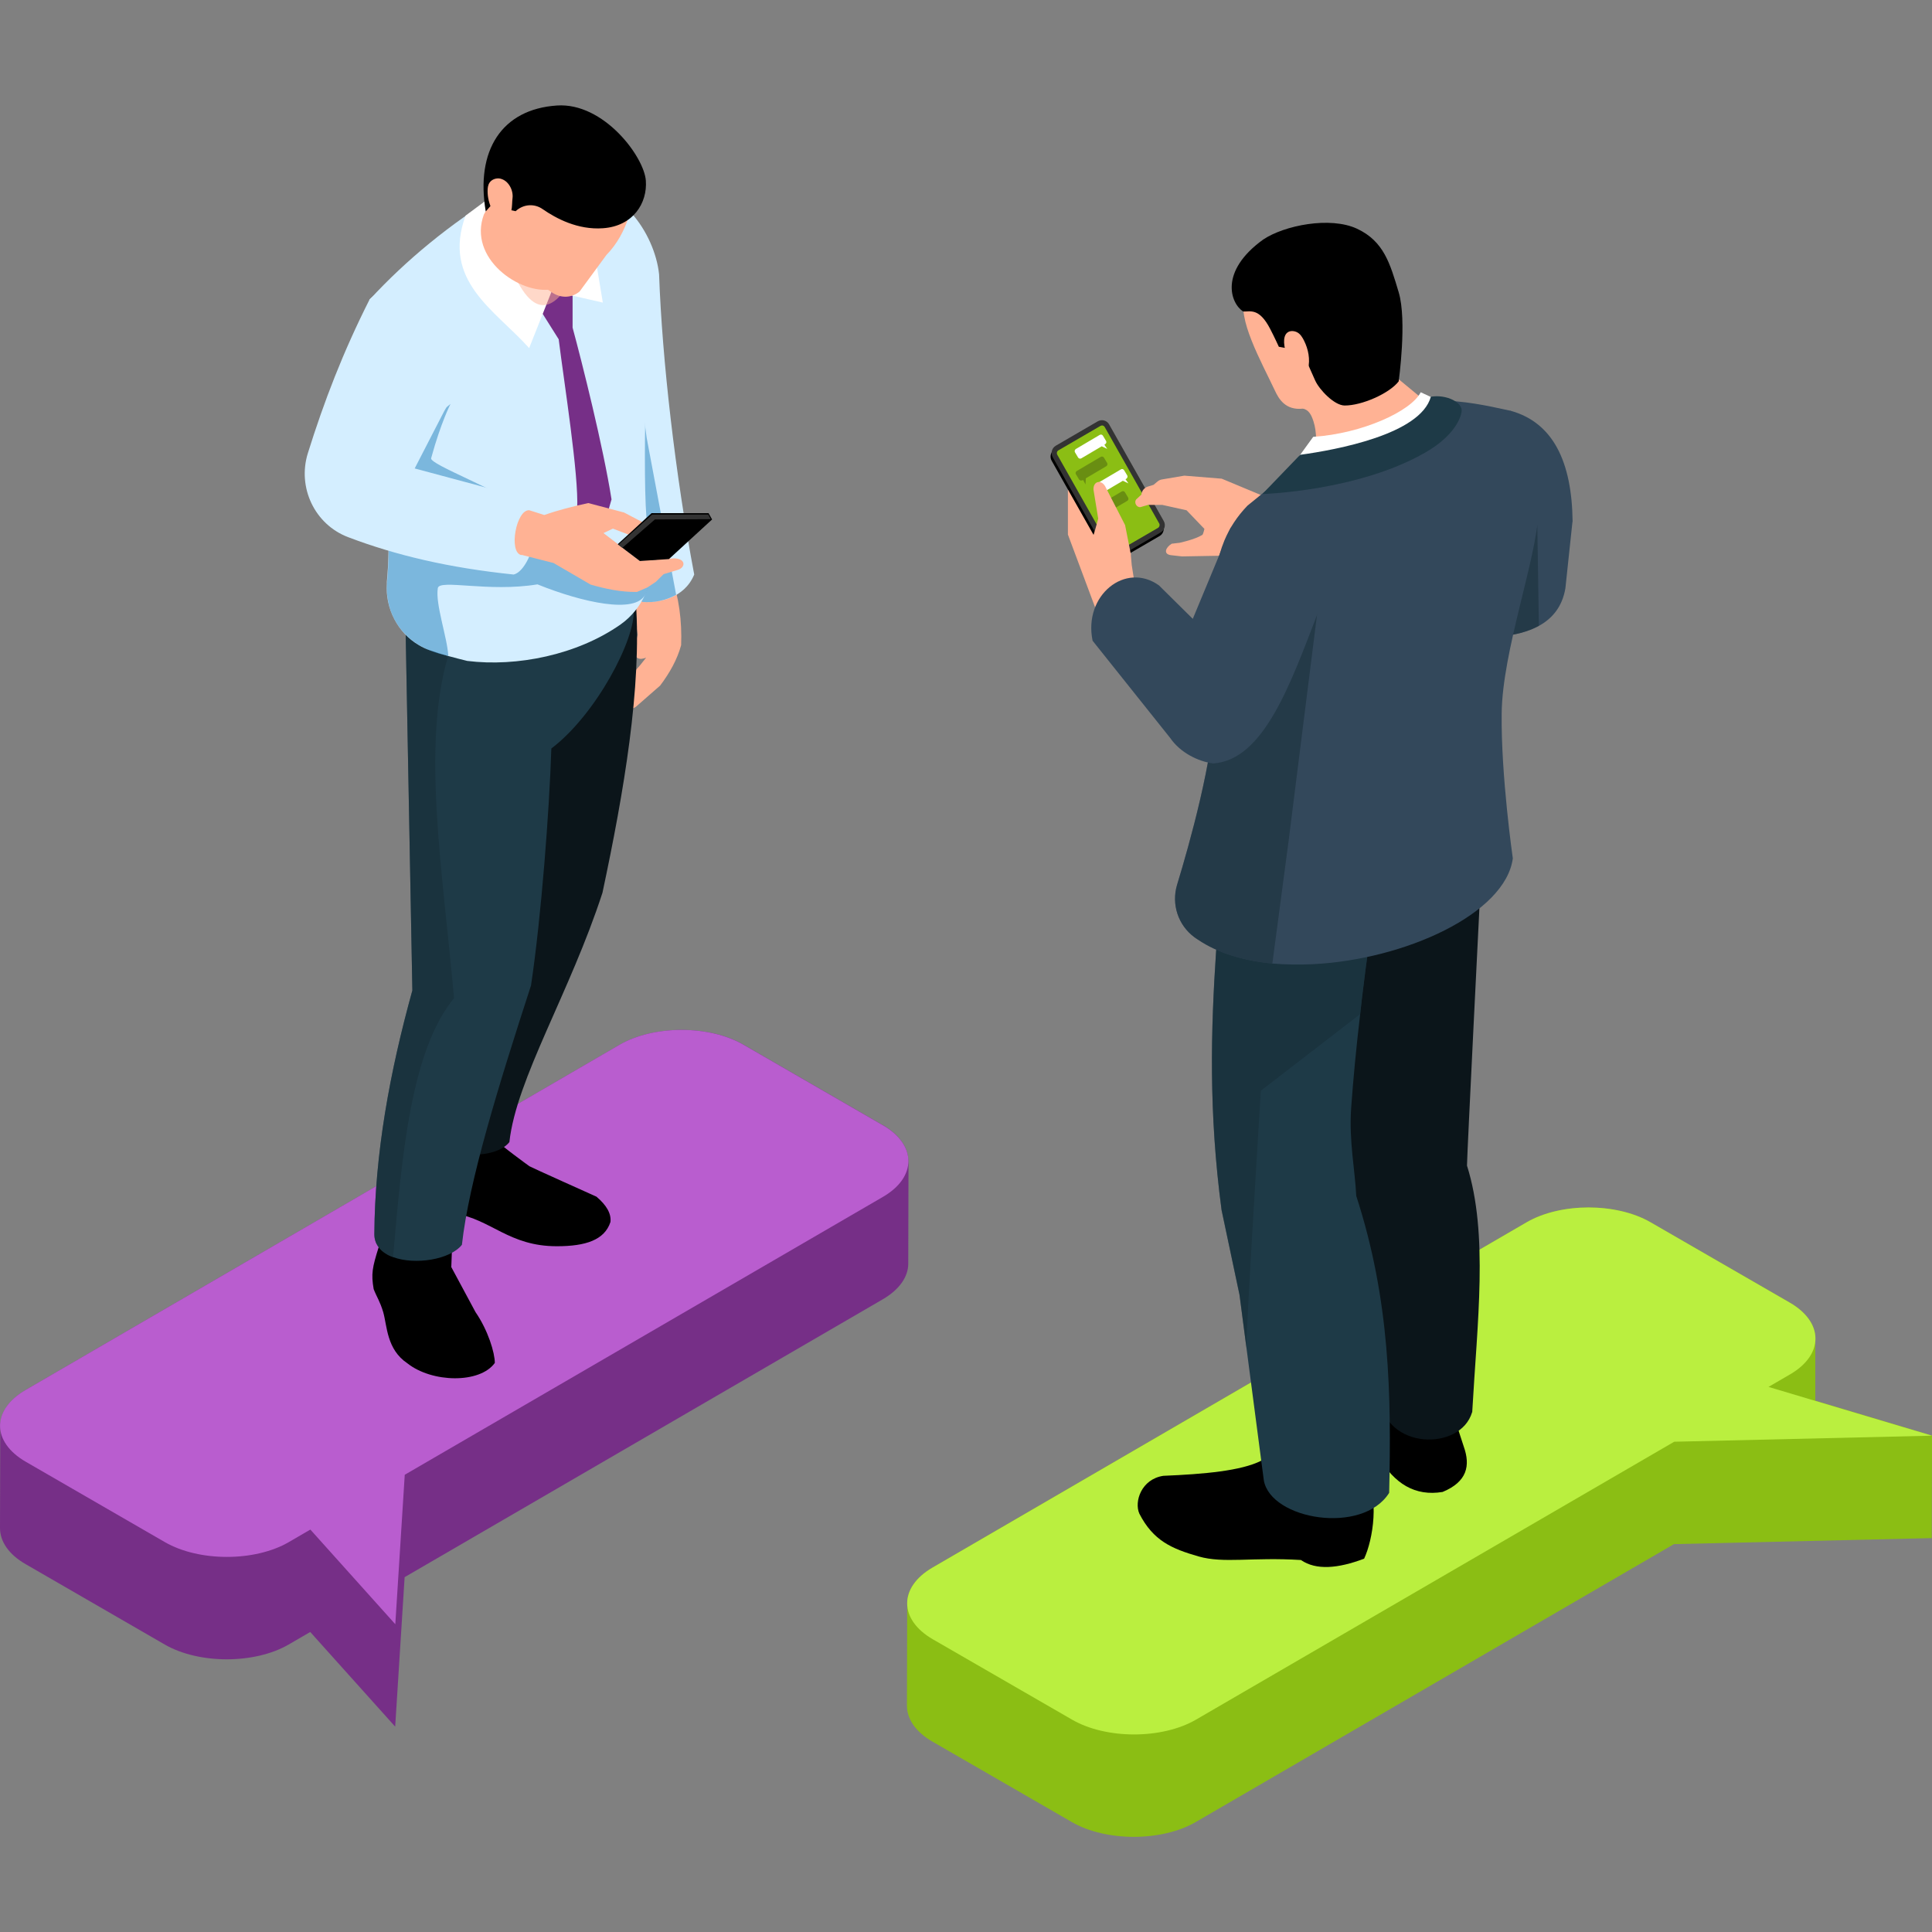 <svg width="110" height="110" viewBox="0 0 110 110" fill="none" xmlns="http://www.w3.org/2000/svg">
<rect x="0" y="0" width="110" height="110" fill="#808080" stroke="none"/>
<path d="M103.356 79.757V76.218C103.363 76.263 103.356 76.315 103.356 76.36C103.423 75.569 102.945 74.762 101.9 74.165L93.972 69.589C92.031 68.469 88.858 68.469 86.925 69.589L53.092 89.252C52.129 89.812 51.652 90.551 51.652 91.283L51.637 97.113C51.637 97.86 52.122 98.606 53.1 99.166L61.028 103.742C62.969 104.862 66.142 104.862 68.075 103.742L95.308 87.916L109.985 87.573L110 81.735L103.356 79.749V79.757Z" fill="#8BBE14"/>
<path d="M101.9 74.165C103.841 75.285 103.856 77.121 101.923 78.249L100.691 78.965L110 81.742L95.323 82.086L68.09 97.912C66.157 99.032 62.984 99.032 61.043 97.912L53.115 93.336C51.174 92.216 51.159 90.38 53.093 89.252L86.925 69.589C88.859 68.469 92.031 68.469 93.972 69.589L101.9 74.165Z" fill="#BAEF3F"/>
<path d="M50.256 64.057L42.335 59.481C40.387 58.354 37.222 58.361 35.288 59.481L1.456 79.144C0.493 79.704 0.015 80.443 0.015 81.175L0 87.005C0 87.752 0.485 88.498 1.463 89.058L9.384 93.635C11.325 94.754 14.498 94.754 16.431 93.635L17.663 92.918L22.5 98.308L23.038 89.797L50.271 73.971C51.227 73.411 51.712 72.68 51.712 71.948L51.727 66.11C51.727 66.155 51.719 66.2 51.712 66.245C51.779 65.453 51.294 64.654 50.256 64.05V64.057Z" fill="#762F87"/>
<path d="M50.256 64.057C52.197 65.177 52.212 67.013 50.278 68.141L23.045 83.967L22.507 92.477L17.67 87.087L16.438 87.804C14.505 88.924 11.332 88.924 9.391 87.804L1.47 83.228C-0.478 82.101 -0.486 80.272 1.448 79.144L35.281 59.481C37.214 58.361 40.379 58.354 42.328 59.481L50.248 64.057H50.256Z" fill="#B95DCF"/>
<path d="M36.19 30.613L36.272 32.173C35.772 32.927 35.779 33.793 36.078 34.726L36.309 36.137L36.086 36.973C36.138 37.541 36.422 37.585 36.787 37.444L36.444 37.877L35.585 38.847L34.712 39.243C34.346 39.496 34.436 39.631 34.704 39.72C34.525 40.012 34.66 40.168 34.943 40.273L35.712 39.847C35.675 40.213 35.869 40.489 36.212 40.236L37.586 39.034C38.131 38.309 38.556 37.556 38.781 36.734C38.833 35.361 38.661 34.024 38.213 32.755L38.333 30.814L36.19 30.605V30.613Z" fill="#FFB294"/>
<path d="M33.405 17.243L36.563 34.271C37.466 34.353 38.966 34.077 39.526 32.711C38.451 27.03 37.697 20.475 37.526 15.623C37.279 13.234 35.181 10.33 32.785 10.845L33.405 17.243V17.243Z" fill="#D4EEFF"/>
<g style="mix-blend-mode:multiply" opacity="0.5">
<path d="M38.497 33.868L36.817 24.917L35.645 16.093L34.018 23.655L34.876 31.695L36.556 34.271C37.243 34.331 37.885 34.196 38.497 33.868V33.868Z" fill="#227FBC"/>
</g>
<path d="M23.53 64.766C23.149 65.266 23.149 66.416 23.238 67.715C23.589 69.029 24.836 68.932 25.904 69.096C27.956 69.417 28.979 70.963 31.712 70.955C33.339 70.955 34.421 70.604 34.757 69.574C34.809 69.096 34.533 68.618 33.959 68.133C33.959 68.133 30.233 66.461 30.144 66.401C30.047 66.334 28.382 65.117 28.345 64.99C28.315 64.863 27.703 62.004 27.703 62.004H23.694L23.537 64.766H23.53Z" fill="black"/>
<path d="M21.566 70.992C21.193 72.179 21.126 72.523 21.275 73.396C21.454 73.859 21.626 74.068 21.82 74.71C22.044 75.501 22.014 76.83 23.194 77.621C24.597 78.734 27.322 78.786 28.173 77.599C28.173 77.024 27.792 75.748 27.076 74.71L25.695 72.142L25.784 69.738L21.82 68.865L21.566 70.985V70.992Z" fill="black"/>
<path d="M28.203 34.107V50.194C26.912 54.86 24.418 59.235 24.023 63.893C24.023 65.856 28.001 66.289 29.002 65.028C29.397 61.422 32.451 56.525 34.302 50.829C35.526 45.081 36.542 39.123 36.206 34.323L28.21 34.114L28.203 34.107Z" fill="#0B151A"/>
<path d="M36.079 34.726C36.191 36.369 33.952 40.676 31.391 42.617C31.279 46.111 30.824 52.165 30.234 56.107C28.383 61.803 26.695 67.267 26.3 70.873C25.635 71.717 23.635 72.038 22.381 71.575C22.276 71.537 22.201 71.508 22.127 71.47C22.104 71.455 22.074 71.44 22.045 71.425C21.604 71.179 21.313 70.798 21.313 70.268C21.343 65.685 22.186 61.056 23.478 56.391L23.09 35.682L23.075 35.107L36.072 34.726H36.079Z" fill="#1E3A47"/>
<g style="mix-blend-mode:multiply" opacity="0.5">
<path d="M25.852 56.831C23.411 59.802 22.888 65.685 22.381 71.575C22.336 71.552 22.246 71.515 22.127 71.47C22.104 71.455 22.074 71.44 22.045 71.425C21.604 71.179 21.313 70.798 21.313 70.268C21.343 65.685 22.186 61.056 23.478 56.39L23.09 35.682L25.516 37.339C24 42.505 25.202 49.552 25.852 56.831V56.831Z" fill="#162B35"/>
</g>
<path d="M37.038 32.89C36.971 33.218 36.874 33.539 36.732 33.845C36.433 34.517 35.963 35.107 35.343 35.547C32.873 37.287 29.424 37.981 26.602 37.63C25.878 37.451 25.146 37.264 24.459 37.018C24.243 36.943 24.041 36.846 23.854 36.734C22.645 36.033 21.928 34.652 22.026 33.226C22.026 33.196 22.026 33.173 22.026 33.144C22.055 32.845 22.07 32.539 22.093 32.233C22.108 31.919 22.115 31.606 22.122 31.292L21.734 26.216L21.04 17.064C23.168 14.757 25.624 12.764 28.393 11.046L33.947 11.308C36.09 12.831 36.583 14.742 36.911 17.31C36.911 17.31 36.508 27.552 36.866 30.046C36.926 30.441 36.993 30.874 37.06 31.322C37.143 31.852 37.135 32.39 37.038 32.905V32.89Z" fill="#D4EEFF"/>
<path d="M30.959 15.959L30.772 17.668L31.81 19.318C32.116 21.789 32.959 27.044 32.862 28.956L34.019 31.188L34.818 28.433C34.34 25.41 33.139 20.639 32.601 18.654V16.548L31.451 15.772L30.959 15.959Z" fill="#762F87"/>
<path d="M29.038 10.397L26.507 12.278C25.149 16.003 28.187 17.653 30.128 19.818L31.419 16.563L34.323 17.228L33.428 11.83L29.038 10.397V10.397Z" fill="white"/>
<g style="mix-blend-mode:multiply" opacity="0.5">
<path d="M37.014 32.972C36.961 33.256 36.901 33.502 36.737 33.845C36.2 34.973 33.169 34.308 30.601 33.271C27.816 33.733 25.009 32.957 24.927 33.487C24.778 34.398 25.472 36.309 25.524 37.347C22.65 36.779 21.934 34.644 22.031 33.218C22.061 32.897 22.09 32.561 22.105 32.225C22.12 31.912 22.135 31.606 22.135 31.285L21.747 26.209L25.651 22.998C25.651 22.998 25.106 24.044 24.547 26.089C24.45 26.447 28.443 27.903 30.258 29.232C32.452 30.837 35.341 31.949 36.394 32.561C36.595 32.681 37.028 32.935 37.014 32.987V32.972Z" fill="#227FBC"/>
</g>
<path d="M28.726 10.151L27.554 12.204C26.621 14.697 29.584 16.78 31.413 16.474L33.257 13.144L28.726 10.143V10.151Z" fill="#FFB294"/>
<g style="mix-blend-mode:multiply" opacity="0.5">
<path d="M28.91 12.711C28.842 13.935 29.022 15.078 29.514 16.123C30.88 18.601 32 16.765 32.568 15.966L28.91 12.711Z" fill="#FFB294"/>
</g>
<path d="M28.83 12.136C29.024 13.831 29.531 15.451 31.398 16.631C31.965 17.026 32.592 16.944 33.003 16.593L34.526 14.518C35.138 13.891 35.541 13.137 35.81 12.308L33.495 7.545H29.905L28.203 9.889L28.83 12.129V12.136Z" fill="#FFB294"/>
<path d="M27.933 11.726L29.358 12.024C29.799 11.614 30.433 11.576 30.904 11.912C31.658 12.435 32.897 13.1 34.33 12.995C36.055 12.876 36.868 11.554 36.771 10.278C36.667 8.911 34.368 5.828 31.71 6.007C28.567 6.217 27.067 8.568 27.656 12.039L27.933 11.726V11.726Z" fill="black"/>
<path d="M28.501 10.173C28.269 10.121 28.008 10.203 27.874 10.397C27.777 10.539 27.762 10.718 27.762 10.882C27.762 11.241 27.851 11.599 28.008 11.927C28.075 12.062 28.157 12.196 28.269 12.301C28.381 12.398 28.538 12.465 28.687 12.442C29.225 12.368 29.128 11.681 29.18 11.293C29.24 10.845 28.964 10.285 28.493 10.173H28.501Z" fill="#FFB294"/>
<path d="M21.043 17.049C19.527 20.049 18.452 22.849 17.527 25.805C16.922 27.754 17.915 29.859 19.819 30.583C22.528 31.613 25.552 32.33 29.247 32.711C30.247 32.464 31.031 29.381 30.315 28.47L23.611 26.671L25.283 23.424C27.538 19.691 23.477 14.667 21.035 17.049H21.043Z" fill="#D4EEFF"/>
<path d="M29.686 31.606C28.933 31.456 29.395 28.978 30.142 29.053L30.985 29.321C31.754 29.053 32.598 28.836 33.494 28.642L35.532 29.18L36.584 29.732L37.055 29.874C37.674 29.963 37.607 30.494 37.025 30.62L36.129 30.568L34.897 30.098L34.36 30.352L36.42 31.927L38.369 31.792C39.055 31.792 39.055 32.307 38.585 32.449L37.786 32.688L37.338 33.129L36.868 33.442L36.263 33.703C35.338 33.718 34.442 33.517 33.628 33.285L31.515 32.054L29.694 31.591L29.686 31.606Z" fill="#FFB294"/>
<path d="M35.169 30.986L37.096 29.217H40.343L40.544 29.575L38.088 31.83L36.431 31.942L35.169 30.986Z" fill="black"/>
<path d="M35.211 31.016L37.13 29.299H40.325L40.467 29.56L37.287 29.575L35.435 31.188L35.211 31.016Z" fill="#333333"/>
<path d="M77.762 76.084C75.657 76.524 75.321 78.159 76.12 79.585L78.494 82.937C79.382 84.482 80.576 85.206 82.137 84.945C83.54 84.363 83.727 83.445 83.338 82.355L82.756 80.57L81.846 75.718L77.762 76.084Z" fill="black"/>
<path d="M83.815 80.406C83.158 82.638 78.85 82.556 78.567 79.578L77.395 71.045L77.148 69.238L74.767 59.354L74.252 57.204L75.446 51.172L84.278 50.769C84.278 50.769 83.531 65.655 83.524 66.364C84.756 70.269 84.106 75.308 83.822 80.406H83.815Z" fill="#0B151A"/>
<path d="M77.712 83.825C78.563 85.259 78.174 87.662 77.667 88.745C76.181 89.305 74.934 89.417 74.069 88.82C71.262 88.648 69.686 89.028 68.246 88.618C66.708 88.177 65.663 87.722 64.871 86.184C64.565 85.498 64.983 84.213 66.237 84.027C68.574 83.93 70.664 83.743 71.807 83.168L73.8 79.525L77.421 82.377L77.704 83.825H77.712Z" fill="black"/>
<path d="M79.093 84.997C77.577 87.409 72.344 86.528 71.956 84.281L70.971 76.763L70.575 73.725L69.552 68.887C68.813 63.318 68.94 58.653 69.246 54.076L78.496 49.739C78.309 51.031 78.13 52.315 77.966 53.569C77.816 54.666 77.674 55.748 77.548 56.809C77.51 57.122 77.473 57.436 77.443 57.742C77.219 59.63 77.047 61.437 76.928 63.102C76.801 64.983 77.152 66.633 77.219 68.089C79.145 74.016 79.22 79.421 79.093 85.005V84.997Z" fill="#1E3A47"/>
<g style="mix-blend-mode:multiply" opacity="0.5">
<path d="M78.492 49.739C78.305 51.03 78.126 52.314 77.962 53.569C77.812 54.666 77.671 55.748 77.544 56.809C77.506 57.122 77.469 57.436 77.439 57.742L71.788 62.101C71.788 62.101 70.93 75.919 70.967 76.748L70.571 73.732L69.548 68.895C68.809 63.326 68.936 58.66 69.242 54.084L78.492 49.746V49.739Z" fill="#162B35"/>
</g>
<path d="M89.53 29.702L89.127 33.495C88.948 34.555 88.373 35.219 87.627 35.63C86.35 36.339 84.544 36.316 83.23 36.346C82.849 36.346 82.513 36.369 82.244 36.406L81.849 32.091L85.977 23.379C88.425 24.044 89.501 26.283 89.538 29.71L89.53 29.702Z" fill="#33485B"/>
<g style="mix-blend-mode:multiply" opacity="0.5">
<path d="M87.618 35.63C86.341 36.339 84.535 36.316 83.221 36.346V33.905L87.528 29.889L87.618 35.63Z" fill="#162B35"/>
</g>
<path d="M63.571 36.197C63.534 36.137 62.347 34.569 62.347 34.569L60.802 30.434V27.881L63.571 28.269L64.31 30.755L64.437 32.181L64.564 32.987L66.013 34.831L63.571 36.197V36.197Z" fill="#FFB294"/>
<path d="M66.028 30.516L63.639 31.904C63.407 32.039 63.109 31.964 62.982 31.725L59.876 26.231C59.749 26.007 59.824 25.716 60.048 25.581L62.437 24.193C62.668 24.059 62.967 24.133 63.094 24.372L66.199 29.866C66.326 30.09 66.251 30.382 66.028 30.516Z" fill="black"/>
<path d="M66.087 30.314L63.698 31.703C63.467 31.837 63.168 31.763 63.041 31.524L59.936 26.029C59.809 25.805 59.883 25.514 60.107 25.38L62.496 23.991C62.728 23.857 63.026 23.932 63.153 24.171L66.259 29.665C66.386 29.889 66.311 30.18 66.087 30.314Z" fill="#333333"/>
<path d="M63.457 31.471C63.389 31.471 63.33 31.434 63.3 31.382L60.194 25.887C60.15 25.805 60.172 25.693 60.261 25.641L62.65 24.253C62.65 24.253 62.71 24.223 62.74 24.223C62.807 24.223 62.867 24.26 62.897 24.312L66.002 29.807C66.047 29.889 66.017 30.001 65.935 30.053L63.546 31.442C63.546 31.442 63.486 31.471 63.457 31.471Z" fill="#8BBE14"/>
<path d="M62.93 25.29L62.877 25.32L63.042 25.559L62.728 25.41L61.564 26.097C61.504 26.134 61.422 26.111 61.384 26.052L61.205 25.753C61.168 25.686 61.19 25.611 61.25 25.567L62.616 24.76C62.676 24.723 62.758 24.745 62.795 24.805L62.974 25.104C63.012 25.163 62.989 25.245 62.93 25.283V25.29Z" fill="white"/>
<path d="M61.616 27.358L61.668 27.328L61.803 27.582L61.825 27.231L62.989 26.544C63.049 26.507 63.072 26.425 63.034 26.358L62.855 26.059C62.818 25.992 62.736 25.977 62.668 26.014L61.302 26.82C61.243 26.858 61.22 26.94 61.258 27L61.437 27.298C61.474 27.358 61.556 27.38 61.623 27.343L61.616 27.358Z" fill="#698E12"/>
<path d="M64.134 27.254L64.082 27.284L64.246 27.522L63.932 27.373L62.768 28.06C62.708 28.097 62.626 28.075 62.589 28.015L62.409 27.716C62.372 27.649 62.394 27.575 62.454 27.53L63.82 26.724C63.88 26.686 63.962 26.709 63.999 26.768L64.179 27.067C64.216 27.127 64.194 27.209 64.134 27.254V27.254Z" fill="white"/>
<path d="M62.811 29.329L62.864 29.299L62.998 29.553L63.02 29.202L64.185 28.515C64.245 28.478 64.267 28.396 64.23 28.329L64.051 28.03C64.013 27.963 63.931 27.948 63.864 27.985L62.498 28.791C62.431 28.829 62.416 28.911 62.453 28.978L62.632 29.277C62.67 29.344 62.752 29.359 62.819 29.322L62.811 29.329Z" fill="#698E12"/>
<path d="M62.132 30.814C62.192 30.785 62.528 29.53 62.528 29.53L62.259 27.881C62.236 27.366 62.744 27.276 62.961 27.761L64.058 29.896L64.386 31.561L64.192 32.502L62.669 33.174L62.139 30.814H62.132Z" fill="#FFB294"/>
<path d="M74.695 28.284L72.567 28.508L69.559 27.254L67.431 27.082L66.155 27.298C66.058 27.313 65.968 27.358 65.901 27.418L65.677 27.605L65.364 27.701C65.154 27.761 65.005 27.948 64.983 28.164L64.684 28.441C64.557 28.62 64.714 28.896 64.93 28.874L65.364 28.747H66.177L67.558 29.053L68.574 30.113C68.574 30.113 68.506 30.426 68.454 30.456C68.014 30.725 67.163 30.904 67.163 30.904L66.715 30.956C66.356 31.173 66.23 31.539 66.647 31.606L67.297 31.68L69.753 31.636L72.097 30.942L74.665 30.882L74.703 28.299L74.695 28.284Z" fill="#FFB294"/>
<path d="M85.499 40.617C85.455 44.17 86.134 48.873 86.134 48.873C85.709 52.031 79.975 54.644 74.727 54.898C73.951 54.935 73.182 54.92 72.443 54.86C70.823 54.703 69.345 54.27 68.21 53.502C68.143 53.457 68.068 53.412 68.001 53.36C67.075 52.673 66.687 51.486 67.016 50.381C67.732 48.037 69.083 43.214 69.188 40.004C69.203 39.698 69.203 39.407 69.188 39.131C68.994 35.346 68.874 32.793 69.71 30.777C70.009 30.061 70.435 29.404 71.024 28.791C71.024 28.791 75.048 25.544 77.004 23.775C80.894 22.334 83.215 22.767 85.962 23.379C85.962 23.379 87.829 24.051 87.597 29.172C87.47 31.882 85.537 37.071 85.499 40.617V40.617Z" fill="#33485B"/>
<path d="M73.647 13.645C71.303 13.861 70.728 14.787 70.907 16.885C70.363 18.034 71.841 20.647 72.587 22.237C72.804 22.7 73.177 23.372 74.177 23.267C74.528 23.327 74.67 23.648 74.782 23.984C74.991 24.611 74.924 25.358 74.924 25.358C77.678 25.149 79.978 24.522 80.814 22.566L79.567 21.535L77.529 13.637H73.64L73.647 13.645Z" fill="#FFB294"/>
<path d="M70.789 17.735C71.169 17.758 71.684 17.497 72.319 18.728C72.565 19.199 72.812 19.744 72.812 19.744L74.133 19.983L74.88 21.662C75.118 22.192 75.969 23.081 76.552 23.088C77.537 23.096 79.105 22.401 79.635 21.714C79.635 21.714 80.12 18.251 79.635 16.638C79.15 15.026 78.799 13.742 77.268 13.025C75.738 12.308 73.125 12.831 71.923 13.637C69.393 15.459 70.064 17.28 70.781 17.735H70.789Z" fill="black"/>
<path d="M73.276 20.221C73.179 19.997 73.126 19.751 73.111 19.505C73.104 19.296 73.134 19.057 73.305 18.93C73.462 18.811 73.701 18.833 73.873 18.93C74.044 19.027 74.156 19.214 74.246 19.393C74.493 19.886 74.604 20.46 74.478 20.998C74.44 21.155 74.358 21.334 74.194 21.356C74.037 21.379 73.903 21.244 73.806 21.11C73.552 20.767 73.328 20.401 73.134 20.02L73.276 20.221V20.221Z" fill="#FFB294"/>
<path d="M73.447 26.694L74.768 24.872C77.553 24.686 80.33 23.424 80.89 22.334L82.353 23.013L79.262 25.708L73.439 26.701L73.447 26.694Z" fill="white"/>
<path d="M71.882 28.127C71.882 28.127 77.279 27.978 81.131 25.776C83.087 24.663 83.214 23.461 83.214 23.461C83.326 22.924 82.363 22.439 81.467 22.588C80.877 24.73 76.092 25.611 74.024 25.895L71.882 28.12V28.127Z" fill="#1E3A47"/>
<g style="mix-blend-mode:multiply" opacity="0.5">
<path d="M75.041 34.569L73.368 47.88L72.443 54.86C70.823 54.703 69.345 54.27 68.21 53.501C68.143 53.456 68.068 53.412 68.001 53.359C67.075 52.673 66.687 51.486 67.016 50.381C67.732 48.037 69.083 43.214 69.188 40.004L75.033 34.577L75.041 34.569Z" fill="#162B35"/>
</g>
<path d="M67.912 35.234L65.986 33.33C64.082 31.964 61.671 33.89 62.208 36.481L66.628 42.02C67.202 42.856 68.218 43.356 69.076 43.468C71.95 43.274 73.466 38.967 75.048 34.853C75.862 30.516 72.51 27.709 70.062 30.061L67.912 35.234V35.234Z" fill="#33485B"/>
</svg>
